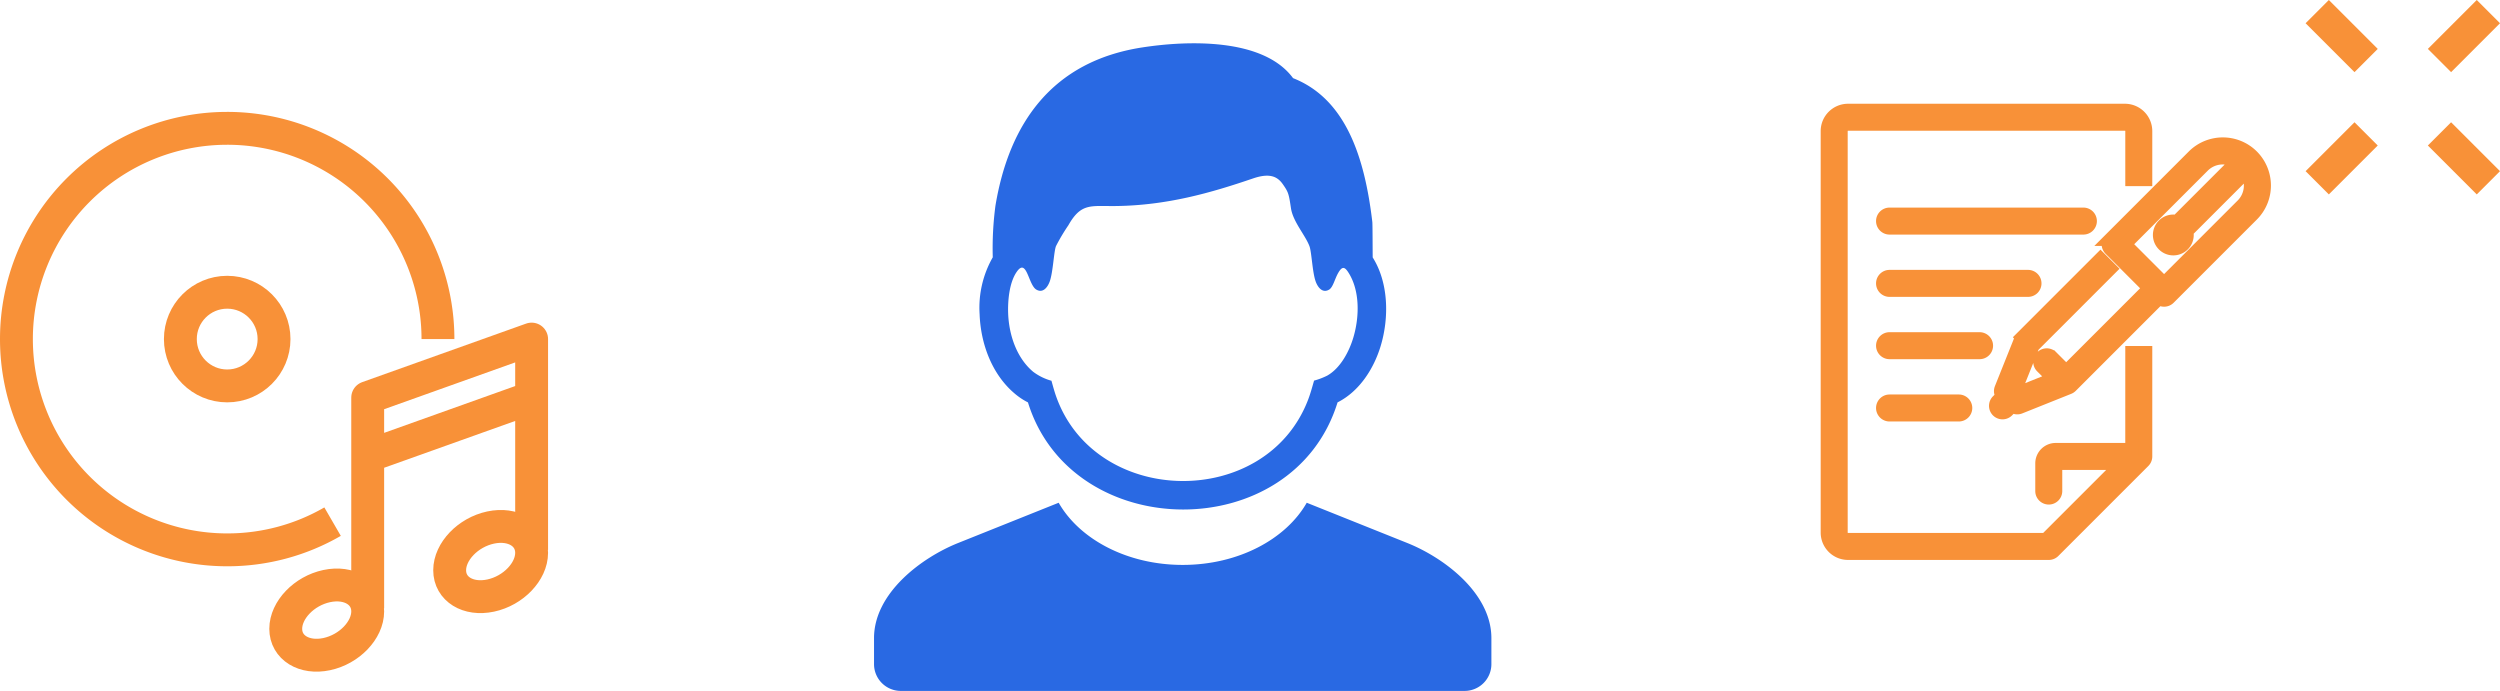 <svg xmlns="http://www.w3.org/2000/svg" width="380.306" height="105.099" viewBox="0 0 380.306 105.099"><g transform="translate(-898.217 344.992)" fill="none" stroke="#f89138" stroke-width="5"><path d="M954.153-251.986c0 2.858-2.791 5.768-6.234 6.5s-6.234-.992-6.234-3.85 2.791-5.768 6.234-6.5 6.234.991 6.234 3.85ZM979.089-260.893c0 2.858-2.791 5.768-6.234 6.5s-6.234-.992-6.234-3.85 2.791-5.768 6.234-6.5 6.234.992 6.234 3.85Z" stroke-miterlimit="10"/><path d="M979.089-261.349v-32.061l-24.937 8.906v32.061M979.09-284.504l-24.937 8.906" stroke-linejoin="round"/><path d="M948.809-265.638a31.91 31.91 0 0 1-16.031 4.29 32.061 32.061 0 0 1-32.061-32.061 32.062 32.062 0 0 1 32.061-32.061 32.061 32.061 0 0 1 32.062 32.06" stroke-miterlimit="10"/><circle cx="7.125" cy="7.125" r="7.125" transform="translate(925.654 -300.535)" stroke-miterlimit="10"/></g><path d="M179.917 85.936c-8.438 0-15.69-3.891-18.869-9.458l-15.275 6.116c-5.663 2.266-12.814 7.664-12.814 14.48v3.966a4.077 4.077 0 0 0 4.064 4.064h85.786a4.077 4.077 0 0 0 4.065-4.064v-3.966c0-6.816-7.152-12.214-12.814-14.48l-15.275-6.116c-3.179 5.567-10.431 9.458-18.869 9.458ZM159.952 57.93c.21.75.41 1.5.663 2.236 5.892 17.031 32.036 17.463 38.411.549.349-.923.6-1.87.874-2.815a10.656 10.656 0 0 0 2.008-.764c2.011-1.145 3.32-3.645 3.956-5.758.957-3.182 1.037-7.24-.8-10.014-.567-.855-.943-.791-1.489.147-.516.887-.785 2.182-1.378 2.541-1.053.635-1.775-.424-2.067-1.271-.5-1.45-.6-4.437-.929-5.319-.606-1.65-2.513-3.734-2.818-5.79-.325-2.192-.387-2.427-1.228-3.636-.828-1.192-2.009-1.755-4.539-.892-6.374 2.176-13.085 4.119-20.988 4.2-3.718.04-5.169-.5-7.11 2.933a28.853 28.853 0 0 0-1.887 3.179c-.322.881-.432 3.869-.928 5.319-.291.847-1.014 1.906-2.067 1.271-1.234-.749-1.442-4.984-3.015-2.626-1.115 1.671-1.323 4.429-1.259 6.231.116 3.253 1.267 6.775 3.8 8.9a8.28 8.28 0 0 0 2.79 1.371Zm-3.582 3.281a10.134 10.134 0 0 1-2-1.332c-3.485-2.929-5.187-7.6-5.348-12.068a15.455 15.455 0 0 1 2-8.669 49.23 49.23 0 0 1 .407-7.845c2.1-12.645 8.7-21.964 22.3-24.077 6.924-1.073 18.451-1.48 22.974 4.667 8.035 3.164 10.9 12.045 12.058 21.878.039.334.041 3.559.055 5.393 2.412 3.814 2.519 9.144 1.219 13.461-1.043 3.47-3.247 6.922-6.562 8.589-6.751 21.887-40.436 21.577-47.1 0Z" fill="#2969e3" fill-rule="evenodd"/><g fill="#f89138" stroke="#f89138" stroke-width="2"><path d="M324.301 68.383h-11.584a2.108 2.108 0 0 0-2.106 2.106v4.212a1.053 1.053 0 0 0 2.106 0v-4.212h10.095l-11.584 11.584h-30.1a1.053 1.053 0 0 1-1.053-1.053V19.942a1.053 1.053 0 0 1 1.053-1.053h42.123a1.053 1.053 0 0 1 1.053 1.053v7.371h2.106v-7.371a3.163 3.163 0 0 0-3.162-3.159h-42.123a3.163 3.163 0 0 0-3.159 3.159V81.02a3.163 3.163 0 0 0 3.159 3.159h30.541a1.049 1.049 0 0 0 .745-.309l13.69-13.69a1.049 1.049 0 0 0 .309-.745v-15.8h-2.106Z"/><path d="M317.982 33.632a1.052 1.052 0 0 0-1.053-1.053h-29.486a1.053 1.053 0 1 0 0 2.106h29.486a1.052 1.052 0 0 0 1.053-1.053ZM309.557 43.109a1.052 1.052 0 0 0-1.053-1.053h-21.061a1.053 1.053 0 1 0 0 2.106h21.061a1.052 1.052 0 0 0 1.053-1.053ZM302.19 52.587a1.052 1.052 0 0 0-1.057-1.053h-13.69a1.053 1.053 0 1 0 0 2.106h13.69a1.052 1.052 0 0 0 1.057-1.053ZM287.443 61.012a1.053 1.053 0 1 0 0 2.106h10.531a1.053 1.053 0 1 0 0-2.106ZM342.609 23.749a6.328 6.328 0 0 0-8.936 0l-12.658 12.659a1.052 1.052 0 0 0 0 1.489l5.957 5.957-12.659 12.659-2.234-2.235a1.054 1.054 0 0 0-1.49 1.49l1.85 1.849-5.32 2.128-.251-.25-.25-.25 2.639-6.604 11.762-11.761-1.489-1.489-11.915 11.913a1.06 1.06 0 0 0-.233.354l-2.979 7.449a1.05 1.05 0 0 0 .233 1.134l-.743.743a1.053 1.053 0 1 0 1.489 1.489l.745-.745a1.05 1.05 0 0 0 1.134.232l7.447-2.978a1.061 1.061 0 0 0 .354-.233l13.4-13.4a1.052 1.052 0 0 0 1.489 0l12.659-12.658a6.327 6.327 0 0 0-.001-8.942Zm-1.489 7.447-11.914 11.913-5.957-5.957 11.908-11.911a4.213 4.213 0 0 1 5.107-.638l-9.107 9.108a2.106 2.106 0 1 0 1.489 1.489l9.111-9.111a4.211 4.211 0 0 1-.637 5.107Z"/></g><g fill="none" stroke="#f89138" stroke-miterlimit="10" stroke-width="5"><path d="m359.94 20.367-7.44 7.44M378.538 1.768l-7.44 7.44M371.098 20.367l7.44 7.44M352.5 1.768l7.44 7.44"/></g></svg>